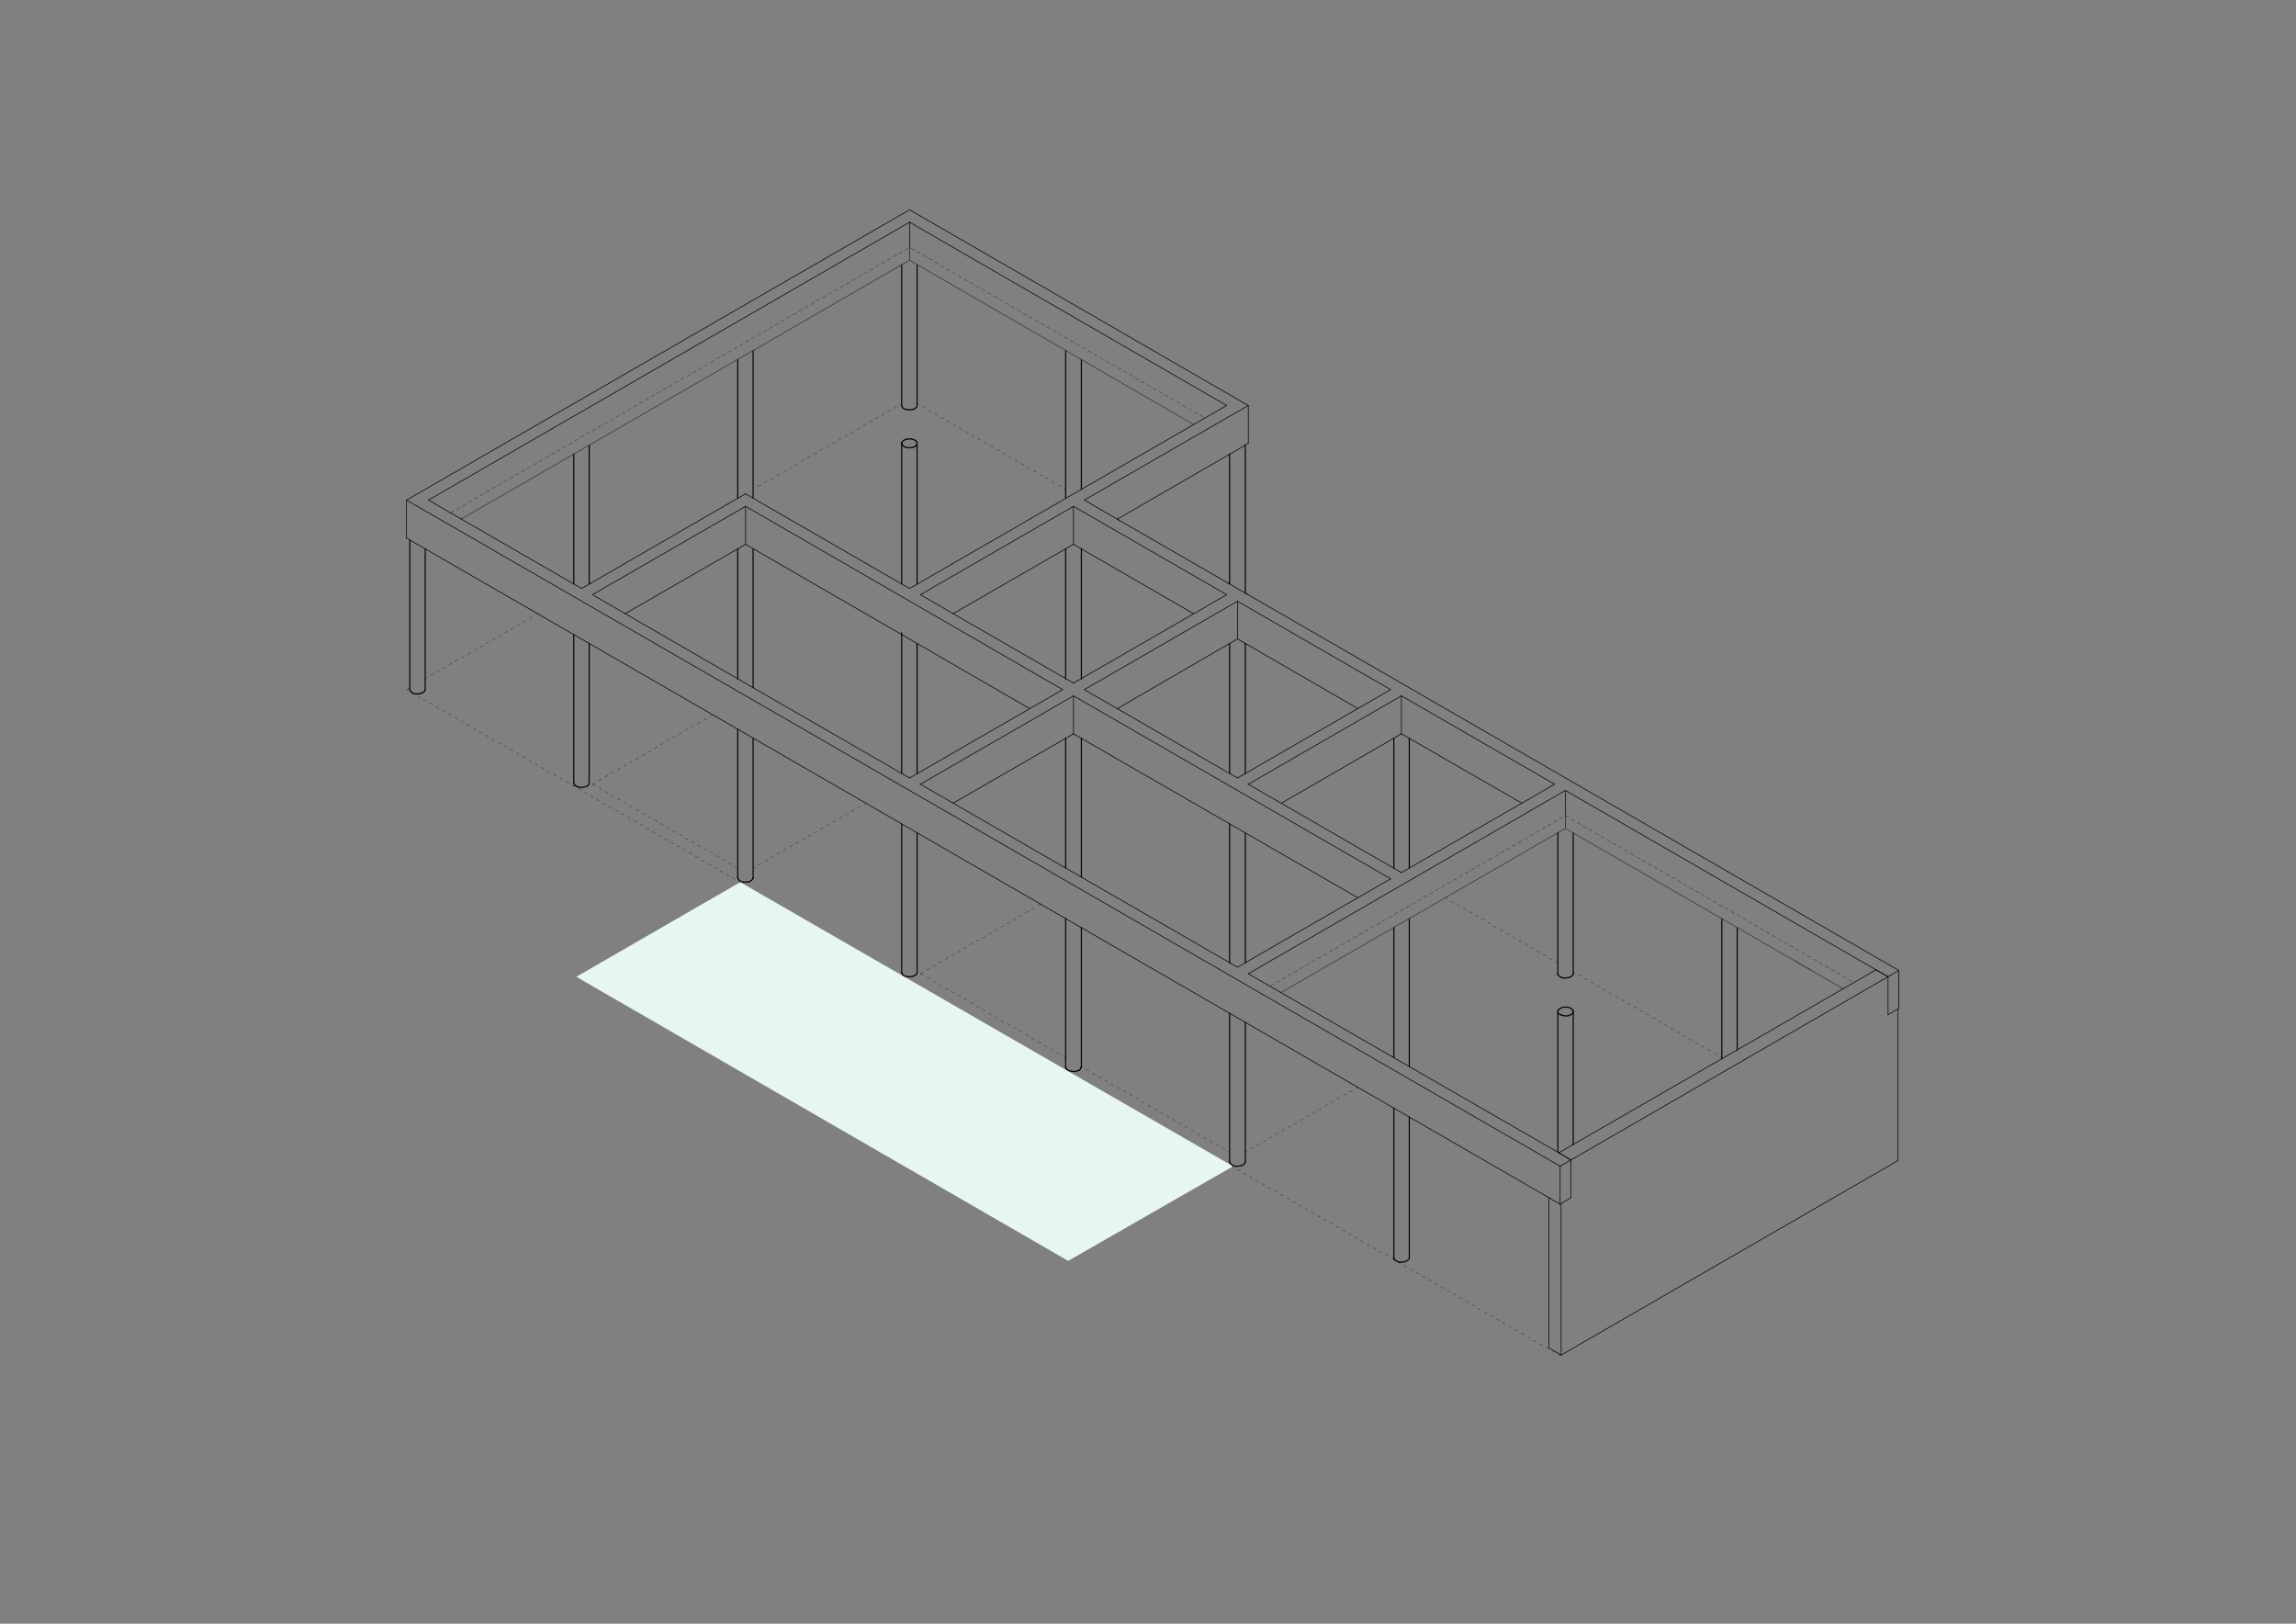 <?xml version="1.0" encoding="UTF-8"?>
<svg xmlns="http://www.w3.org/2000/svg" viewBox="0 0 841.89 595.28">
  <rect x="0" y="0" width="841.89" height="595.28" fill="#808080" stroke="none"/>
  <defs>
    <style>.cls-1{fill:#e7f5f3;}.cls-2,.cls-3,.cls-4,.cls-5,.cls-6{fill:none;stroke-linecap:round;stroke-linejoin:round;}.cls-2,.cls-3,.cls-5,.cls-6{stroke:#000;}.cls-2,.cls-5{stroke-width:0.1px;}.cls-2{stroke-dasharray:1.5 1;}.cls-3{stroke-width:0.4px;}.cls-4{stroke:#333;}.cls-4,.cls-6{stroke-width:0.24px;}</style>
  </defs>
  <title>172_G_05</title>
  <g id="Calque_2" data-name="Calque 2">
    <polygon class="cls-1" points="211.31 358.1 271.43 323.42 452.15 427.58 391.67 462.26 211.31 358.1"></polygon>
    <polyline class="cls-2" points="165.16 188.03 333.51 90.71 441.75 153.23"></polyline>
    <polyline class="cls-2" points="465.75 361.55 574 299.03 679.84 360.23"></polyline>
  </g>
  <g id="Calque_1" data-name="Calque 1">
    <line class="cls-3" x1="516.75" y1="390.95" x2="516.75" y2="336.75"></line>
    <line class="cls-3" x1="511.11" y1="340.07" x2="511.11" y2="387.71"></line>
    <line class="cls-3" x1="576.87" y1="419.63" x2="576.87" y2="370.79"></line>
    <line class="cls-3" x1="571.23" y1="370.79" x2="571.23" y2="422.39"></line>
    <line class="cls-3" x1="576.03" y1="371.99" x2="575.19" y2="372.35"></line>
    <line class="cls-3" x1="575.19" y1="372.35" x2="574.23" y2="372.47"></line>
    <line class="cls-3" x1="574.23" y1="372.47" x2="573.27" y2="372.35"></line>
    <line class="cls-3" x1="573.27" y1="372.35" x2="572.43" y2="372.11"></line>
    <line class="cls-3" x1="572.43" y1="372.11" x2="571.71" y2="371.75"></line>
    <line class="cls-3" x1="571.71" y1="371.75" x2="571.23" y2="371.27"></line>
    <line class="cls-3" x1="571.23" y1="371.27" x2="571.23" y2="370.79"></line>
    <line class="cls-3" x1="571.23" y1="370.79" x2="571.23" y2="370.67"></line>
    <line class="cls-3" x1="571.23" y1="370.67" x2="571.47" y2="370.19"></line>
    <line class="cls-3" x1="571.47" y1="370.19" x2="572.07" y2="369.71"></line>
    <line class="cls-3" x1="572.07" y1="369.71" x2="572.79" y2="369.35"></line>
    <line class="cls-3" x1="572.79" y1="369.35" x2="573.75" y2="369.23"></line>
    <line class="cls-3" x1="573.75" y1="369.23" x2="574.71" y2="369.23"></line>
    <line class="cls-3" x1="574.71" y1="369.23" x2="575.67" y2="369.47"></line>
    <line class="cls-3" x1="575.67" y1="369.47" x2="576.39" y2="369.95"></line>
    <line class="cls-3" x1="576.39" y1="369.95" x2="576.75" y2="370.43"></line>
    <line class="cls-3" x1="576.75" y1="370.43" x2="576.87" y2="370.79"></line>
    <line class="cls-3" x1="576.87" y1="370.79" x2="576.87" y2="371.03"></line>
    <line class="cls-3" x1="576.87" y1="371.03" x2="576.63" y2="371.51"></line>
    <line class="cls-3" x1="576.63" y1="371.51" x2="576.03" y2="371.99"></line>
    <line class="cls-3" x1="216.03" y1="214.07" x2="216.03" y2="163.22"></line>
    <line class="cls-3" x1="210.39" y1="166.43" x2="210.39" y2="214.07"></line>
    <line class="cls-3" x1="276.15" y1="182.63" x2="276.15" y2="128.51"></line>
    <line class="cls-3" x1="270.51" y1="131.75" x2="270.51" y2="182.63"></line>
    <line class="cls-3" x1="336.27" y1="214.07" x2="336.27" y2="162.47"></line>
    <line class="cls-3" x1="330.63" y1="162.47" x2="330.63" y2="214.07"></line>
    <line class="cls-3" x1="335.55" y1="163.67" x2="334.71" y2="164.03"></line>
    <line class="cls-3" x1="334.71" y1="164.03" x2="333.75" y2="164.15"></line>
    <line class="cls-3" x1="333.75" y1="164.15" x2="332.79" y2="164.15"></line>
    <line class="cls-3" x1="332.79" y1="164.15" x2="331.83" y2="163.91"></line>
    <line class="cls-3" x1="331.83" y1="163.91" x2="331.11" y2="163.43"></line>
    <line class="cls-3" x1="331.11" y1="163.43" x2="330.75" y2="162.95"></line>
    <line class="cls-3" x1="330.75" y1="162.95" x2="330.63" y2="162.47"></line>
    <line class="cls-3" x1="330.63" y1="162.47" x2="330.63" y2="162.35"></line>
    <line class="cls-3" x1="330.63" y1="162.35" x2="330.87" y2="161.87"></line>
    <line class="cls-3" x1="330.87" y1="161.87" x2="331.47" y2="161.39"></line>
    <line class="cls-3" x1="331.47" y1="161.39" x2="332.31" y2="161.03"></line>
    <line class="cls-3" x1="332.31" y1="161.03" x2="333.27" y2="160.91"></line>
    <line class="cls-3" x1="333.27" y1="160.91" x2="334.23" y2="160.91"></line>
    <line class="cls-3" x1="334.23" y1="160.91" x2="335.07" y2="161.15"></line>
    <line class="cls-3" x1="335.07" y1="161.15" x2="335.79" y2="161.63"></line>
    <line class="cls-3" x1="335.79" y1="161.63" x2="336.27" y2="162.11"></line>
    <line class="cls-3" x1="336.27" y1="162.11" x2="336.27" y2="162.47"></line>
    <line class="cls-3" x1="336.27" y1="162.47" x2="336.27" y2="162.71"></line>
    <line class="cls-3" x1="336.27" y1="162.71" x2="336.03" y2="163.19"></line>
    <line class="cls-3" x1="336.03" y1="163.19" x2="335.55" y2="163.67"></line>
    <line class="cls-3" x1="336.27" y1="148.67" x2="336.27" y2="97.07"></line>
    <line class="cls-3" x1="330.63" y1="97.07" x2="330.63" y2="148.67"></line>
    <line class="cls-4" x1="336.27" y1="148.67" x2="336.27" y2="148.79"></line>
    <line class="cls-3" x1="336.27" y1="148.79" x2="336.03" y2="149.27"></line>
    <line class="cls-3" x1="336.03" y1="149.27" x2="335.55" y2="149.75"></line>
    <line class="cls-3" x1="335.55" y1="149.75" x2="334.71" y2="150.11"></line>
    <line class="cls-3" x1="334.71" y1="150.11" x2="333.75" y2="150.23"></line>
    <line class="cls-3" x1="333.75" y1="150.23" x2="332.79" y2="150.23"></line>
    <line class="cls-3" x1="332.79" y1="150.23" x2="331.83" y2="149.99"></line>
    <line class="cls-3" x1="331.83" y1="149.99" x2="331.11" y2="149.63"></line>
    <line class="cls-3" x1="331.11" y1="149.63" x2="330.75" y2="149.03"></line>
    <line class="cls-3" x1="330.75" y1="149.03" x2="330.63" y2="148.67"></line>
    <line class="cls-4" x1="330.63" y1="148.67" x2="330.63" y2="148.43"></line>
    <line class="cls-3" x1="396.51" y1="179.39" x2="396.51" y2="131.75"></line>
    <line class="cls-3" x1="390.75" y1="128.49" x2="390.75" y2="182.63"></line>
    <line class="cls-4" x1="169.11" y1="190.31" x2="333.51" y2="95.39"></line>
    <line class="cls-4" x1="333.51" y1="95.39" x2="437.67" y2="155.63"></line>
    <line class="cls-4" x1="333.51" y1="90.71" x2="333.51" y2="95.39"></line>
    <line class="cls-4" x1="573.99" y1="303.71" x2="573.99" y2="299.03"></line>
    <line class="cls-4" x1="469.83" y1="363.83" x2="573.99" y2="303.71"></line>
    <line class="cls-3" x1="576.87" y1="356.99" x2="576.87" y2="305.39"></line>
    <line class="cls-3" x1="571.23" y1="305.39" x2="571.23" y2="356.99"></line>
    <line class="cls-3" x1="576.87" y1="356.99" x2="576.87" y2="357.11"></line>
    <line class="cls-3" x1="576.87" y1="357.11" x2="576.63" y2="357.59"></line>
    <line class="cls-3" x1="576.63" y1="357.59" x2="576.03" y2="358.07"></line>
    <line class="cls-3" x1="576.03" y1="358.07" x2="575.19" y2="358.43"></line>
    <line class="cls-3" x1="575.19" y1="358.43" x2="574.23" y2="358.55"></line>
    <line class="cls-3" x1="574.23" y1="358.55" x2="573.27" y2="358.55"></line>
    <line class="cls-3" x1="573.27" y1="358.55" x2="572.43" y2="358.31"></line>
    <line class="cls-3" x1="572.43" y1="358.31" x2="571.71" y2="357.83"></line>
    <line class="cls-3" x1="571.71" y1="357.83" x2="571.23" y2="357.35"></line>
    <line class="cls-3" x1="571.23" y1="357.35" x2="571.23" y2="356.99"></line>
    <line class="cls-3" x1="571.23" y1="356.99" x2="571.23" y2="356.75"></line>
    <line class="cls-3" x1="636.99" y1="384.95" x2="636.99" y2="340.07"></line>
    <line class="cls-3" x1="631.35" y1="336.81" x2="631.35" y2="388.19"></line>
    <line class="cls-4" x1="573.99" y1="303.71" x2="675.87" y2="362.51"></line>
    <line class="cls-5" x1="336.27" y1="147.95" x2="336.87" y2="148.31"></line>
    <line class="cls-5" x1="338.07" y1="149.03" x2="339.15" y2="149.63"></line>
    <line class="cls-5" x1="340.35" y1="150.35" x2="341.43" y2="150.95"></line>
    <line class="cls-5" x1="342.63" y1="151.55" x2="343.71" y2="152.27"></line>
    <line class="cls-5" x1="344.91" y1="152.87" x2="345.99" y2="153.47"></line>
    <line class="cls-5" x1="347.19" y1="154.19" x2="348.27" y2="154.79"></line>
    <line class="cls-5" x1="349.47" y1="155.51" x2="350.55" y2="156.11"></line>
    <line class="cls-5" x1="351.75" y1="156.83" x2="352.71" y2="157.43"></line>
    <line class="cls-5" x1="353.91" y1="158.15" x2="354.99" y2="158.75"></line>
    <line class="cls-5" x1="356.19" y1="159.47" x2="357.27" y2="160.07"></line>
    <line class="cls-5" x1="358.47" y1="160.79" x2="359.55" y2="161.39"></line>
    <line class="cls-5" x1="360.75" y1="162.11" x2="361.83" y2="162.71"></line>
    <line class="cls-5" x1="363.03" y1="163.31" x2="364.11" y2="164.03"></line>
    <line class="cls-5" x1="365.31" y1="164.63" x2="366.39" y2="165.23"></line>
    <line class="cls-5" x1="367.59" y1="165.95" x2="368.55" y2="166.55"></line>
    <line class="cls-5" x1="369.87" y1="167.27" x2="370.83" y2="167.87"></line>
    <line class="cls-5" x1="372.03" y1="168.59" x2="373.11" y2="169.19"></line>
    <line class="cls-5" x1="374.31" y1="169.91" x2="375.39" y2="170.51"></line>
    <line class="cls-5" x1="376.59" y1="171.23" x2="377.67" y2="171.83"></line>
    <line class="cls-5" x1="378.87" y1="172.55" x2="379.95" y2="173.15"></line>
    <line class="cls-5" x1="381.15" y1="173.87" x2="382.23" y2="174.47"></line>
    <line class="cls-5" x1="383.43" y1="175.07" x2="384.51" y2="175.79"></line>
    <line class="cls-5" x1="385.71" y1="176.39" x2="386.67" y2="176.99"></line>
    <line class="cls-5" x1="387.87" y1="177.71" x2="388.95" y2="178.31"></line>
    <line class="cls-5" x1="390.15" y1="179.03" x2="390.75" y2="179.39"></line>
    <line class="cls-5" x1="330.63" y1="147.95" x2="330.03" y2="148.31"></line>
    <line class="cls-5" x1="328.83" y1="149.03" x2="327.75" y2="149.63"></line>
    <line class="cls-5" x1="326.55" y1="150.35" x2="325.47" y2="150.95"></line>
    <line class="cls-5" x1="324.27" y1="151.55" x2="323.31" y2="152.27"></line>
    <line class="cls-5" x1="322.11" y1="152.87" x2="321.03" y2="153.47"></line>
    <line class="cls-5" x1="319.83" y1="154.19" x2="318.75" y2="154.79"></line>
    <line class="cls-5" x1="317.55" y1="155.51" x2="316.47" y2="156.11"></line>
    <line class="cls-5" x1="315.27" y1="156.83" x2="314.19" y2="157.43"></line>
    <line class="cls-5" x1="312.99" y1="158.15" x2="311.91" y2="158.75"></line>
    <line class="cls-5" x1="310.71" y1="159.47" x2="309.63" y2="160.07"></line>
    <line class="cls-5" x1="308.43" y1="160.79" x2="307.47" y2="161.39"></line>
    <line class="cls-5" x1="306.27" y1="162.11" x2="305.19" y2="162.71"></line>
    <line class="cls-5" x1="303.99" y1="163.31" x2="302.91" y2="164.03"></line>
    <line class="cls-5" x1="301.71" y1="164.63" x2="300.63" y2="165.23"></line>
    <line class="cls-5" x1="299.43" y1="165.95" x2="298.35" y2="166.55"></line>
    <line class="cls-5" x1="297.15" y1="167.27" x2="296.07" y2="167.87"></line>
    <line class="cls-5" x1="294.87" y1="168.59" x2="293.79" y2="169.19"></line>
    <line class="cls-5" x1="292.59" y1="169.91" x2="291.63" y2="170.51"></line>
    <line class="cls-5" x1="290.31" y1="171.23" x2="289.35" y2="171.83"></line>
    <line class="cls-5" x1="288.15" y1="172.55" x2="287.07" y2="173.15"></line>
    <line class="cls-5" x1="285.87" y1="173.87" x2="284.79" y2="174.47"></line>
    <line class="cls-5" x1="283.59" y1="175.19" x2="282.51" y2="175.79"></line>
    <line class="cls-5" x1="281.31" y1="176.39" x2="280.23" y2="176.99"></line>
    <line class="cls-5" x1="279.03" y1="177.71" x2="277.95" y2="178.31"></line>
    <line class="cls-5" x1="276.75" y1="179.03" x2="276.15" y2="179.39"></line>
    <line class="cls-4" x1="216.63" y1="213.71" x2="216.03" y2="214.07"></line>
    <line class="cls-5" x1="631.35" y1="387.71" x2="630.75" y2="387.35"></line>
    <line class="cls-5" x1="629.55" y1="386.63" x2="628.47" y2="386.03"></line>
    <line class="cls-5" x1="627.27" y1="385.31" x2="626.19" y2="384.71"></line>
    <line class="cls-5" x1="624.99" y1="384.11" x2="623.91" y2="383.39"></line>
    <line class="cls-5" x1="622.71" y1="382.79" x2="621.63" y2="382.19"></line>
    <line class="cls-5" x1="620.43" y1="381.47" x2="619.35" y2="380.87"></line>
    <line class="cls-5" x1="618.15" y1="380.15" x2="617.19" y2="379.55"></line>
    <line class="cls-5" x1="615.99" y1="378.83" x2="614.91" y2="378.23"></line>
    <line class="cls-5" x1="613.71" y1="377.51" x2="612.63" y2="376.91"></line>
    <line class="cls-5" x1="611.43" y1="376.19" x2="610.35" y2="375.59"></line>
    <line class="cls-5" x1="609.15" y1="374.87" x2="608.07" y2="374.27"></line>
    <line class="cls-5" x1="606.87" y1="373.55" x2="605.79" y2="372.95"></line>
    <line class="cls-5" x1="604.59" y1="372.35" x2="603.51" y2="371.63"></line>
    <line class="cls-5" x1="602.31" y1="371.03" x2="601.35" y2="370.43"></line>
    <line class="cls-5" x1="600.15" y1="369.71" x2="599.07" y2="369.11"></line>
    <line class="cls-5" x1="597.87" y1="368.39" x2="596.79" y2="367.79"></line>
    <line class="cls-5" x1="595.59" y1="367.07" x2="594.51" y2="366.47"></line>
    <line class="cls-5" x1="593.31" y1="365.75" x2="592.23" y2="365.15"></line>
    <line class="cls-5" x1="591.03" y1="364.43" x2="589.95" y2="363.83"></line>
    <line class="cls-5" x1="588.75" y1="363.11" x2="587.67" y2="362.51"></line>
    <line class="cls-5" x1="586.47" y1="361.79" x2="585.39" y2="361.19"></line>
    <line class="cls-5" x1="584.19" y1="360.59" x2="583.23" y2="359.87"></line>
    <line class="cls-5" x1="582.03" y1="359.27" x2="580.95" y2="358.67"></line>
    <line class="cls-5" x1="579.75" y1="357.95" x2="578.67" y2="357.35"></line>
    <line class="cls-5" x1="577.47" y1="356.63" x2="576.87" y2="356.27"></line>
    <line class="cls-5" x1="571.23" y1="353.03" x2="570.39" y2="352.55"></line>
    <line class="cls-5" x1="569.19" y1="351.83" x2="568.11" y2="351.23"></line>
    <line class="cls-5" x1="566.91" y1="350.51" x2="565.83" y2="349.91"></line>
    <line class="cls-5" x1="564.63" y1="349.19" x2="563.67" y2="348.59"></line>
    <line class="cls-5" x1="562.35" y1="347.87" x2="561.39" y2="347.27"></line>
    <line class="cls-5" x1="560.19" y1="346.67" x2="559.11" y2="345.95"></line>
    <line class="cls-5" x1="557.91" y1="345.35" x2="556.83" y2="344.75"></line>
    <line class="cls-5" x1="555.63" y1="344.03" x2="554.55" y2="343.43"></line>
    <line class="cls-5" x1="553.35" y1="342.71" x2="552.27" y2="342.11"></line>
    <line class="cls-5" x1="551.07" y1="341.39" x2="549.99" y2="340.79"></line>
    <line class="cls-5" x1="548.79" y1="340.07" x2="547.71" y2="339.47"></line>
    <line class="cls-5" x1="546.51" y1="338.75" x2="545.55" y2="338.15"></line>
    <line class="cls-5" x1="544.35" y1="337.43" x2="543.27" y2="336.83"></line>
    <line class="cls-5" x1="542.07" y1="336.11" x2="540.99" y2="335.51"></line>
    <line class="cls-5" x1="539.79" y1="334.91" x2="538.71" y2="334.19"></line>
    <line class="cls-5" x1="537.51" y1="333.59" x2="536.43" y2="332.99"></line>
    <line class="cls-5" x1="535.23" y1="332.27" x2="534.15" y2="331.67"></line>
    <line class="cls-5" x1="532.95" y1="330.95" x2="531.87" y2="330.35"></line>
    <line class="cls-5" x1="530.67" y1="329.63" x2="529.95" y2="329.15"></line>
    <line class="cls-4" x1="333.51" y1="95.39" x2="333.51" y2="90.71"></line>
    <line class="cls-4" x1="657.99" y1="352.19" x2="663.99" y2="355.67"></line>
    <line class="cls-4" x1="573.99" y1="303.71" x2="573.99" y2="299.03"></line>
    <line class="cls-6" x1="567.99" y1="494.15" x2="567.99" y2="439.07"></line>
    <line class="cls-6" x1="571.59" y1="422.63" x2="687.87" y2="355.55"></line>
    <line class="cls-6" x1="572.43" y1="496.79" x2="695.91" y2="425.51"></line>
    <line class="cls-6" x1="695.91" y1="425.51" x2="695.91" y2="369.95"></line>
    <line class="cls-6" x1="692.31" y1="371.99" x2="692.31" y2="358.07"></line>
    <line class="cls-6" x1="692.31" y1="358.07" x2="576.03" y2="425.27"></line>
    <line class="cls-6" x1="572.43" y1="441.23" x2="572.43" y2="496.79"></line>
    <line class="cls-6" x1="572.43" y1="496.79" x2="567.99" y2="494.15"></line>
    <line class="cls-6" x1="692.31" y1="358.07" x2="687.87" y2="355.55"></line>
    <line class="cls-6" x1="571.59" y1="422.63" x2="576.03" y2="425.27"></line>
    <line class="cls-3" x1="336.27" y1="356.51" x2="336.27" y2="305.39"></line>
    <line class="cls-3" x1="330.63" y1="302.06" x2="330.63" y2="356.51"></line>
    <line class="cls-6" x1="336.27" y1="356.51" x2="336.27" y2="356.63"></line>
    <line class="cls-3" x1="336.27" y1="356.63" x2="336.03" y2="357.23"></line>
    <line class="cls-3" x1="336.03" y1="357.23" x2="335.55" y2="357.59"></line>
    <line class="cls-3" x1="335.55" y1="357.59" x2="334.71" y2="357.95"></line>
    <line class="cls-3" x1="334.71" y1="357.95" x2="333.75" y2="358.07"></line>
    <line class="cls-3" x1="333.75" y1="358.07" x2="332.79" y2="358.07"></line>
    <line class="cls-3" x1="332.79" y1="358.07" x2="331.83" y2="357.83"></line>
    <line class="cls-3" x1="331.83" y1="357.83" x2="331.11" y2="357.47"></line>
    <line class="cls-3" x1="331.11" y1="357.47" x2="330.75" y2="356.87"></line>
    <line class="cls-3" x1="330.75" y1="356.87" x2="330.63" y2="356.51"></line>
    <line class="cls-6" x1="330.63" y1="356.51" x2="330.63" y2="356.39"></line>
    <line class="cls-3" x1="396.51" y1="391.19" x2="396.51" y2="340.07"></line>
    <line class="cls-3" x1="390.75" y1="336.71" x2="390.75" y2="391.19"></line>
    <line class="cls-3" x1="396.51" y1="391.19" x2="396.39" y2="391.31"></line>
    <line class="cls-3" x1="396.39" y1="391.31" x2="396.15" y2="391.91"></line>
    <line class="cls-3" x1="396.15" y1="391.91" x2="395.67" y2="392.39"></line>
    <line class="cls-3" x1="395.67" y1="392.39" x2="394.83" y2="392.63"></line>
    <line class="cls-3" x1="394.83" y1="392.63" x2="393.87" y2="392.87"></line>
    <line class="cls-3" x1="393.87" y1="392.87" x2="392.91" y2="392.75"></line>
    <line class="cls-3" x1="392.91" y1="392.75" x2="391.95" y2="392.51"></line>
    <line class="cls-3" x1="391.95" y1="392.51" x2="391.35" y2="392.15"></line>
    <line class="cls-3" x1="391.35" y1="392.15" x2="390.87" y2="391.67"></line>
    <line class="cls-3" x1="390.87" y1="391.67" x2="390.75" y2="391.19"></line>
    <line class="cls-3" x1="390.75" y1="391.19" x2="390.75" y2="391.07"></line>
    <line class="cls-3" x1="155.91" y1="252.83" x2="155.91" y2="201.23"></line>
    <line class="cls-3" x1="150.27" y1="197.96" x2="150.27" y2="252.83"></line>
    <line class="cls-6" x1="155.91" y1="252.83" x2="155.91" y2="252.95"></line>
    <line class="cls-3" x1="155.91" y1="252.95" x2="155.67" y2="253.43"></line>
    <line class="cls-3" x1="155.67" y1="253.43" x2="155.07" y2="253.91"></line>
    <line class="cls-3" x1="155.07" y1="253.91" x2="154.23" y2="254.27"></line>
    <line class="cls-3" x1="154.23" y1="254.27" x2="153.39" y2="254.39"></line>
    <line class="cls-3" x1="153.39" y1="254.39" x2="152.31" y2="254.39"></line>
    <line class="cls-3" x1="152.31" y1="254.39" x2="151.47" y2="254.15"></line>
    <line class="cls-3" x1="151.47" y1="254.15" x2="150.75" y2="253.67"></line>
    <line class="cls-3" x1="150.75" y1="253.67" x2="150.39" y2="253.19"></line>
    <line class="cls-3" x1="150.39" y1="253.19" x2="150.27" y2="252.83"></line>
    <line class="cls-6" x1="150.27" y1="252.83" x2="150.27" y2="252.59"></line>
    <line class="cls-3" x1="216.03" y1="287.03" x2="216.03" y2="235.91"></line>
    <line class="cls-3" x1="210.39" y1="232.65" x2="210.39" y2="287.03"></line>
    <line class="cls-6" x1="216.03" y1="287.03" x2="216.03" y2="287.15"></line>
    <line class="cls-3" x1="216.03" y1="287.15" x2="215.79" y2="287.75"></line>
    <line class="cls-3" x1="215.79" y1="287.75" x2="215.19" y2="288.23"></line>
    <line class="cls-3" x1="215.19" y1="288.23" x2="214.47" y2="288.47"></line>
    <line class="cls-3" x1="214.47" y1="288.47" x2="213.51" y2="288.71"></line>
    <line class="cls-3" x1="213.51" y1="288.71" x2="212.43" y2="288.59"></line>
    <line class="cls-3" x1="212.43" y1="288.59" x2="211.59" y2="288.35"></line>
    <line class="cls-3" x1="211.59" y1="288.35" x2="210.87" y2="287.99"></line>
    <line class="cls-3" x1="210.87" y1="287.99" x2="210.51" y2="287.51"></line>
    <line class="cls-3" x1="210.51" y1="287.51" x2="210.39" y2="287.03"></line>
    <line class="cls-6" x1="210.39" y1="287.03" x2="210.39" y2="286.91"></line>
    <line class="cls-3" x1="276.15" y1="321.71" x2="276.15" y2="270.59"></line>
    <line class="cls-3" x1="270.51" y1="267.34" x2="270.51" y2="321.71"></line>
    <line class="cls-3" x1="276.15" y1="321.71" x2="276.15" y2="321.95"></line>
    <line class="cls-3" x1="276.15" y1="321.95" x2="275.91" y2="322.43"></line>
    <line class="cls-3" x1="275.91" y1="322.43" x2="275.31" y2="322.91"></line>
    <line class="cls-3" x1="275.31" y1="322.91" x2="274.59" y2="323.27"></line>
    <line class="cls-3" x1="274.59" y1="323.27" x2="273.63" y2="323.39"></line>
    <line class="cls-3" x1="273.63" y1="323.39" x2="272.67" y2="323.39"></line>
    <line class="cls-3" x1="272.67" y1="323.39" x2="271.71" y2="323.15"></line>
    <line class="cls-3" x1="271.71" y1="323.15" x2="270.99" y2="322.67"></line>
    <line class="cls-3" x1="270.99" y1="322.67" x2="270.63" y2="322.19"></line>
    <line class="cls-3" x1="270.63" y1="322.19" x2="270.51" y2="321.71"></line>
    <line class="cls-3" x1="270.51" y1="321.71" x2="270.51" y2="321.59"></line>
    <line class="cls-3" x1="456.63" y1="425.87" x2="456.63" y2="374.75"></line>
    <line class="cls-3" x1="450.87" y1="371.49" x2="450.87" y2="425.87"></line>
    <line class="cls-3" x1="456.63" y1="425.87" x2="456.63" y2="426.11"></line>
    <line class="cls-3" x1="456.63" y1="426.11" x2="456.27" y2="426.59"></line>
    <line class="cls-3" x1="456.27" y1="426.59" x2="455.79" y2="427.07"></line>
    <line class="cls-3" x1="455.79" y1="427.07" x2="454.95" y2="427.43"></line>
    <line class="cls-3" x1="454.95" y1="427.43" x2="453.99" y2="427.55"></line>
    <line class="cls-3" x1="453.99" y1="427.55" x2="453.03" y2="427.55"></line>
    <line class="cls-3" x1="453.03" y1="427.55" x2="452.07" y2="427.31"></line>
    <line class="cls-3" x1="452.07" y1="427.31" x2="451.47" y2="426.83"></line>
    <line class="cls-3" x1="451.47" y1="426.83" x2="450.99" y2="426.35"></line>
    <line class="cls-3" x1="450.99" y1="426.35" x2="450.87" y2="425.87"></line>
    <line class="cls-6" x1="450.87" y1="425.87" x2="450.87" y2="425.75"></line>
    <line class="cls-3" x1="516.75" y1="461.15" x2="516.75" y2="409.55"></line>
    <line class="cls-3" x1="511.11" y1="406.27" x2="511.11" y2="461.15"></line>
    <line class="cls-6" x1="516.75" y1="461.15" x2="516.75" y2="461.27"></line>
    <line class="cls-3" x1="516.75" y1="461.27" x2="516.51" y2="461.75"></line>
    <line class="cls-3" x1="516.51" y1="461.75" x2="515.91" y2="462.23"></line>
    <line class="cls-3" x1="515.91" y1="462.23" x2="515.07" y2="462.59"></line>
    <line class="cls-3" x1="515.07" y1="462.59" x2="514.11" y2="462.71"></line>
    <line class="cls-3" x1="514.11" y1="462.71" x2="513.15" y2="462.71"></line>
    <line class="cls-3" x1="513.15" y1="462.71" x2="512.31" y2="462.47"></line>
    <line class="cls-3" x1="512.31" y1="462.47" x2="511.59" y2="461.99"></line>
    <line class="cls-3" x1="511.59" y1="461.99" x2="511.11" y2="461.51"></line>
    <line class="cls-3" x1="511.11" y1="461.51" x2="511.11" y2="461.15"></line>
    <line class="cls-6" x1="511.11" y1="461.15" x2="511.11" y2="460.91"></line>
    <line class="cls-3" x1="396.51" y1="321.59" x2="396.51" y2="270.59"></line>
    <line class="cls-3" x1="390.75" y1="270.59" x2="390.75" y2="318.23"></line>
    <line class="cls-3" x1="456.63" y1="353.03" x2="456.63" y2="305.39"></line>
    <line class="cls-3" x1="450.87" y1="302.03" x2="450.87" y2="353.03"></line>
    <line class="cls-3" x1="396.51" y1="248.87" x2="396.51" y2="201.23"></line>
    <line class="cls-3" x1="390.75" y1="201.23" x2="390.75" y2="248.87"></line>
    <line class="cls-3" x1="336.27" y1="283.55" x2="336.27" y2="235.91"></line>
    <line class="cls-3" x1="330.63" y1="231.95" x2="330.63" y2="283.55"></line>
    <line class="cls-3" x1="276.15" y1="252.11" x2="276.15" y2="201.23"></line>
    <line class="cls-3" x1="270.51" y1="201.23" x2="270.51" y2="248.87"></line>
    <line class="cls-3" x1="456.63" y1="217.43" x2="456.63" y2="163.12"></line>
    <line class="cls-3" x1="450.87" y1="166.43" x2="450.87" y2="214.07"></line>
    <line class="cls-6" x1="149.07" y1="197.27" x2="149.07" y2="183.35"></line>
    <line class="cls-6" x1="149.07" y1="183.35" x2="333.51" y2="76.91"></line>
    <line class="cls-6" x1="333.51" y1="81.47" x2="157.11" y2="183.35"></line>
    <line class="cls-6" x1="153.03" y1="199.55" x2="149.07" y2="197.27"></line>
    <line class="cls-6" x1="149.07" y1="183.35" x2="153.03" y2="185.63"></line>
    <line class="cls-6" x1="337.47" y1="79.19" x2="333.51" y2="76.91"></line>
    <line class="cls-6" x1="449.79" y1="148.67" x2="333.51" y2="81.47"></line>
    <line class="cls-6" x1="333.51" y1="81.47" x2="333.51" y2="90.71"></line>
    <line class="cls-6" x1="337.47" y1="79.19" x2="457.71" y2="148.67"></line>
    <line class="cls-6" x1="457.71" y1="148.67" x2="457.71" y2="162.47"></line>
    <line class="cls-6" x1="457.71" y1="162.47" x2="453.75" y2="164.87"></line>
    <line class="cls-6" x1="453.75" y1="150.95" x2="457.71" y2="148.67"></line>
    <line class="cls-6" x1="333.51" y1="215.75" x2="449.79" y2="148.67"></line>
    <line class="cls-6" x1="453.75" y1="150.95" x2="397.59" y2="183.35"></line>
    <line class="cls-6" x1="393.63" y1="185.63" x2="337.47" y2="218.03"></line>
    <line class="cls-6" x1="349.47" y1="224.99" x2="393.63" y2="199.55"></line>
    <line class="cls-6" x1="409.71" y1="190.31" x2="453.75" y2="164.87"></line>
    <line class="cls-6" x1="273.39" y1="199.55" x2="377.55" y2="259.79"></line>
    <line class="cls-6" x1="393.63" y1="269.03" x2="497.91" y2="329.15"></line>
    <line class="cls-6" x1="509.91" y1="322.19" x2="393.63" y2="255.11"></line>
    <line class="cls-6" x1="389.67" y1="252.83" x2="273.39" y2="185.63"></line>
    <line class="cls-6" x1="273.39" y1="181.07" x2="333.51" y2="215.75"></line>
    <line class="cls-6" x1="337.47" y1="218.03" x2="393.63" y2="250.43"></line>
    <line class="cls-6" x1="397.59" y1="252.83" x2="453.75" y2="285.23"></line>
    <line class="cls-6" x1="457.71" y1="287.51" x2="513.87" y2="319.91"></line>
    <line class="cls-6" x1="273.39" y1="181.07" x2="269.31" y2="183.35"></line>
    <line class="cls-6" x1="213.27" y1="215.75" x2="269.31" y2="183.35"></line>
    <line class="cls-6" x1="273.39" y1="199.55" x2="273.39" y2="185.63"></line>
    <line class="cls-6" x1="273.39" y1="185.63" x2="217.23" y2="218.03"></line>
    <line class="cls-6" x1="229.23" y1="224.99" x2="273.39" y2="199.55"></line>
    <line class="cls-6" x1="153.03" y1="199.55" x2="271.35" y2="267.83"></line>
    <line class="cls-6" x1="271.35" y1="253.91" x2="153.03" y2="185.63"></line>
    <line class="cls-6" x1="157.11" y1="183.35" x2="213.27" y2="215.75"></line>
    <line class="cls-6" x1="217.23" y1="218.03" x2="275.31" y2="251.63"></line>
    <line class="cls-6" x1="333.51" y1="285.23" x2="389.67" y2="252.83"></line>
    <line class="cls-6" x1="393.63" y1="250.43" x2="449.79" y2="218.03"></line>
    <line class="cls-6" x1="349.47" y1="294.47" x2="393.63" y2="269.03"></line>
    <line class="cls-6" x1="393.63" y1="269.03" x2="393.63" y2="255.11"></line>
    <line class="cls-6" x1="393.63" y1="255.11" x2="337.47" y2="287.51"></line>
    <line class="cls-6" x1="453.75" y1="234.23" x2="453.75" y2="220.43"></line>
    <line class="cls-6" x1="453.75" y1="220.43" x2="397.59" y2="252.83"></line>
    <line class="cls-6" x1="409.71" y1="259.79" x2="453.75" y2="234.23"></line>
    <line class="cls-6" x1="453.75" y1="354.59" x2="509.91" y2="322.19"></line>
    <line class="cls-6" x1="513.87" y1="319.91" x2="570.03" y2="287.51"></line>
    <line class="cls-6" x1="573.99" y1="299.03" x2="573.99" y2="289.79"></line>
    <line class="cls-6" x1="573.99" y1="289.79" x2="457.71" y2="356.99"></line>
    <line class="cls-6" x1="271.35" y1="267.83" x2="572.07" y2="441.47"></line>
    <line class="cls-6" x1="572.07" y1="441.47" x2="572.07" y2="427.55"></line>
    <line class="cls-6" x1="572.07" y1="427.55" x2="271.35" y2="253.91"></line>
    <line class="cls-6" x1="275.31" y1="251.63" x2="333.51" y2="285.23"></line>
    <line class="cls-6" x1="337.47" y1="287.51" x2="453.75" y2="354.59"></line>
    <line class="cls-6" x1="457.71" y1="356.99" x2="571.59" y2="422.63"></line>
    <line class="cls-6" x1="571.59" y1="422.63" x2="576.03" y2="425.27"></line>
    <line class="cls-6" x1="576.03" y1="425.27" x2="576.03" y2="425.27"></line>
    <line class="cls-6" x1="576.03" y1="425.27" x2="576.03" y2="439.07"></line>
    <line class="cls-6" x1="576.03" y1="439.07" x2="572.07" y2="441.47"></line>
    <line class="cls-6" x1="576.03" y1="425.27" x2="572.07" y2="427.55"></line>
    <line class="cls-3" x1="456.63" y1="283.55" x2="456.63" y2="235.91"></line>
    <line class="cls-3" x1="450.87" y1="235.91" x2="450.87" y2="283.55"></line>
    <line class="cls-3" x1="516.75" y1="318.23" x2="516.75" y2="270.59"></line>
    <line class="cls-3" x1="511.11" y1="270.59" x2="511.11" y2="318.23"></line>
    <line class="cls-6" x1="393.63" y1="199.55" x2="437.67" y2="224.99"></line>
    <line class="cls-6" x1="453.75" y1="234.23" x2="497.91" y2="259.79"></line>
    <line class="cls-6" x1="513.87" y1="269.03" x2="558.03" y2="294.47"></line>
    <line class="cls-6" x1="692.31" y1="371.99" x2="692.31" y2="371.99"></line>
    <line class="cls-6" x1="692.31" y1="358.07" x2="692.31" y2="358.07"></line>
    <line class="cls-6" x1="692.31" y1="358.07" x2="687.87" y2="355.55"></line>
    <line class="cls-6" x1="687.87" y1="355.55" x2="573.99" y2="289.79"></line>
    <line class="cls-6" x1="570.03" y1="287.51" x2="513.87" y2="255.11"></line>
    <line class="cls-6" x1="509.91" y1="252.83" x2="453.75" y2="220.43"></line>
    <line class="cls-6" x1="449.79" y1="218.03" x2="393.63" y2="185.63"></line>
    <line class="cls-6" x1="393.63" y1="185.63" x2="393.63" y2="199.55"></line>
    <line class="cls-6" x1="397.59" y1="183.35" x2="696.27" y2="355.79"></line>
    <line class="cls-6" x1="696.27" y1="355.79" x2="696.27" y2="369.71"></line>
    <line class="cls-6" x1="696.27" y1="369.71" x2="692.31" y2="371.99"></line>
    <line class="cls-6" x1="696.27" y1="355.79" x2="692.31" y2="358.07"></line>
    <line class="cls-6" x1="453.75" y1="285.23" x2="509.91" y2="252.83"></line>
    <line class="cls-6" x1="513.87" y1="269.03" x2="513.87" y2="255.11"></line>
    <line class="cls-6" x1="513.87" y1="255.11" x2="457.71" y2="287.51"></line>
    <line class="cls-6" x1="469.83" y1="294.47" x2="513.87" y2="269.03"></line>
    <line class="cls-6" x1="409.71" y1="190.31" x2="410.43" y2="190.79"></line>
    <line class="cls-6" x1="450.15" y1="213.71" x2="450.99" y2="214.07"></line>
    <line class="cls-6" x1="456.63" y1="217.43" x2="457.71" y2="218.03"></line>
    <line class="cls-5" x1="197.19" y1="224.99" x2="196.35" y2="225.47"></line>
    <line class="cls-5" x1="195.15" y1="226.19" x2="194.07" y2="226.79"></line>
    <line class="cls-5" x1="192.87" y1="227.51" x2="191.91" y2="228.11"></line>
    <line class="cls-5" x1="190.71" y1="228.83" x2="189.63" y2="229.43"></line>
    <line class="cls-5" x1="188.43" y1="230.03" x2="187.35" y2="230.75"></line>
    <line class="cls-5" x1="186.15" y1="231.35" x2="185.07" y2="231.95"></line>
    <line class="cls-5" x1="183.87" y1="232.67" x2="182.79" y2="233.27"></line>
    <line class="cls-5" x1="181.59" y1="233.99" x2="180.51" y2="234.59"></line>
    <line class="cls-5" x1="179.31" y1="235.31" x2="178.23" y2="235.91"></line>
    <line class="cls-5" x1="177.03" y1="236.63" x2="176.07" y2="237.23"></line>
    <line class="cls-5" x1="174.87" y1="237.95" x2="173.79" y2="238.55"></line>
    <line class="cls-5" x1="172.59" y1="239.27" x2="171.51" y2="239.87"></line>
    <line class="cls-5" x1="170.31" y1="240.59" x2="169.23" y2="241.19"></line>
    <line class="cls-5" x1="168.03" y1="241.79" x2="166.95" y2="242.51"></line>
    <line class="cls-5" x1="165.75" y1="243.11" x2="164.67" y2="243.71"></line>
    <line class="cls-5" x1="163.47" y1="244.43" x2="162.39" y2="245.03"></line>
    <line class="cls-5" x1="161.19" y1="245.75" x2="160.23" y2="246.35"></line>
    <line class="cls-5" x1="158.91" y1="247.07" x2="157.95" y2="247.67"></line>
    <line class="cls-5" x1="156.75" y1="248.39" x2="155.91" y2="248.87"></line>
    <line class="cls-5" x1="150.27" y1="252.11" x2="149.07" y2="252.83"></line>
    <line class="cls-5" x1="572.07" y1="497.03" x2="571.35" y2="496.55"></line>
    <line class="cls-5" x1="570.15" y1="495.83" x2="569.07" y2="495.23"></line>
    <line class="cls-5" x1="567.87" y1="494.63" x2="566.79" y2="493.91"></line>
    <line class="cls-5" x1="565.59" y1="493.31" x2="564.51" y2="492.71"></line>
    <line class="cls-5" x1="563.31" y1="491.99" x2="562.23" y2="491.39"></line>
    <line class="cls-5" x1="561.03" y1="490.67" x2="560.07" y2="490.07"></line>
    <line class="cls-5" x1="558.87" y1="489.35" x2="557.79" y2="488.75"></line>
    <line class="cls-5" x1="556.59" y1="488.03" x2="555.51" y2="487.43"></line>
    <line class="cls-5" x1="554.31" y1="486.71" x2="553.23" y2="486.11"></line>
    <line class="cls-5" x1="552.03" y1="485.39" x2="550.95" y2="484.79"></line>
    <line class="cls-5" x1="549.75" y1="484.07" x2="548.67" y2="483.47"></line>
    <line class="cls-5" x1="547.47" y1="482.87" x2="546.39" y2="482.15"></line>
    <line class="cls-5" x1="545.19" y1="481.55" x2="544.23" y2="480.95"></line>
    <line class="cls-5" x1="542.91" y1="480.23" x2="541.95" y2="479.63"></line>
    <line class="cls-5" x1="540.75" y1="478.91" x2="539.67" y2="478.31"></line>
    <line class="cls-5" x1="538.47" y1="477.59" x2="537.39" y2="476.99"></line>
    <line class="cls-5" x1="536.19" y1="476.27" x2="535.11" y2="475.67"></line>
    <line class="cls-5" x1="533.91" y1="474.95" x2="532.83" y2="474.35"></line>
    <line class="cls-5" x1="531.63" y1="473.63" x2="530.55" y2="473.03"></line>
    <line class="cls-5" x1="529.35" y1="472.31" x2="528.27" y2="471.71"></line>
    <line class="cls-5" x1="527.07" y1="471.11" x2="526.11" y2="470.39"></line>
    <line class="cls-5" x1="524.91" y1="469.79" x2="523.83" y2="469.19"></line>
    <line class="cls-5" x1="522.63" y1="468.47" x2="521.55" y2="467.87"></line>
    <line class="cls-5" x1="520.35" y1="467.15" x2="519.27" y2="466.55"></line>
    <line class="cls-5" x1="518.07" y1="465.83" x2="516.99" y2="465.23"></line>
    <line class="cls-5" x1="515.79" y1="464.51" x2="514.71" y2="463.91"></line>
    <line class="cls-5" x1="513.51" y1="463.19" x2="512.43" y2="462.59"></line>
    <line class="cls-5" x1="511.23" y1="461.87" x2="510.27" y2="461.27"></line>
    <line class="cls-5" x1="509.07" y1="460.55" x2="507.99" y2="459.95"></line>
    <line class="cls-5" x1="506.79" y1="459.35" x2="505.71" y2="458.63"></line>
    <line class="cls-5" x1="504.51" y1="458.03" x2="503.43" y2="457.43"></line>
    <line class="cls-5" x1="502.23" y1="456.71" x2="501.15" y2="456.11"></line>
    <line class="cls-5" x1="499.95" y1="455.39" x2="498.87" y2="454.79"></line>
    <line class="cls-5" x1="497.67" y1="454.07" x2="496.59" y2="453.47"></line>
    <line class="cls-5" x1="495.39" y1="452.75" x2="494.43" y2="452.15"></line>
    <line class="cls-5" x1="493.23" y1="451.43" x2="492.15" y2="450.83"></line>
    <line class="cls-5" x1="490.95" y1="450.11" x2="489.87" y2="449.51"></line>
    <line class="cls-5" x1="488.67" y1="448.79" x2="487.59" y2="448.19"></line>
    <line class="cls-5" x1="486.39" y1="447.59" x2="485.31" y2="446.87"></line>
    <line class="cls-5" x1="484.11" y1="446.27" x2="483.03" y2="445.67"></line>
    <line class="cls-5" x1="481.83" y1="444.95" x2="480.75" y2="444.35"></line>
    <line class="cls-5" x1="479.55" y1="443.63" x2="478.59" y2="443.03"></line>
    <line class="cls-5" x1="477.39" y1="442.31" x2="476.31" y2="441.71"></line>
    <line class="cls-5" x1="475.11" y1="440.99" x2="474.03" y2="440.39"></line>
    <line class="cls-5" x1="472.83" y1="439.67" x2="471.75" y2="439.07"></line>
    <line class="cls-5" x1="470.55" y1="438.35" x2="469.47" y2="437.75"></line>
    <line class="cls-5" x1="468.27" y1="437.03" x2="467.19" y2="436.43"></line>
    <line class="cls-5" x1="465.99" y1="435.83" x2="464.91" y2="435.11"></line>
    <line class="cls-5" x1="463.71" y1="434.51" x2="462.75" y2="433.91"></line>
    <line class="cls-5" x1="461.43" y1="433.19" x2="460.47" y2="432.59"></line>
    <line class="cls-5" x1="459.27" y1="431.87" x2="458.19" y2="431.27"></line>
    <line class="cls-5" x1="456.99" y1="430.55" x2="455.91" y2="429.95"></line>
    <line class="cls-5" x1="454.71" y1="429.23" x2="453.63" y2="428.63"></line>
    <line class="cls-5" x1="452.43" y1="427.91" x2="451.71" y2="427.55"></line>
    <line class="cls-6" x1="410.19" y1="260.03" x2="409.71" y2="259.79"></line>
    <line class="cls-5" x1="217.23" y1="287.51" x2="218.43" y2="288.11"></line>
    <line class="cls-5" x1="219.63" y1="288.83" x2="220.59" y2="289.43"></line>
    <line class="cls-5" x1="221.79" y1="290.15" x2="222.87" y2="290.75"></line>
    <line class="cls-5" x1="224.07" y1="291.47" x2="225.15" y2="292.07"></line>
    <line class="cls-5" x1="226.35" y1="292.79" x2="227.43" y2="293.39"></line>
    <line class="cls-5" x1="228.63" y1="294.11" x2="229.71" y2="294.71"></line>
    <line class="cls-5" x1="230.91" y1="295.43" x2="231.99" y2="296.03"></line>
    <line class="cls-5" x1="233.19" y1="296.75" x2="234.27" y2="297.35"></line>
    <line class="cls-5" x1="235.47" y1="298.07" x2="236.43" y2="298.67"></line>
    <line class="cls-5" x1="237.63" y1="299.27" x2="238.71" y2="299.99"></line>
    <line class="cls-5" x1="239.91" y1="300.59" x2="240.99" y2="301.19"></line>
    <line class="cls-5" x1="242.19" y1="301.91" x2="243.27" y2="302.51"></line>
    <line class="cls-5" x1="244.47" y1="303.23" x2="245.55" y2="303.83"></line>
    <line class="cls-5" x1="246.75" y1="304.55" x2="247.83" y2="305.15"></line>
    <line class="cls-5" x1="249.03" y1="305.87" x2="250.11" y2="306.47"></line>
    <line class="cls-5" x1="251.31" y1="307.19" x2="252.27" y2="307.79"></line>
    <line class="cls-5" x1="253.59" y1="308.51" x2="254.55" y2="309.11"></line>
    <line class="cls-5" x1="255.75" y1="309.83" x2="256.83" y2="310.43"></line>
    <line class="cls-5" x1="258.03" y1="311.03" x2="259.11" y2="311.75"></line>
    <line class="cls-5" x1="260.31" y1="312.35" x2="261.39" y2="312.95"></line>
    <line class="cls-5" x1="262.59" y1="313.67" x2="263.67" y2="314.27"></line>
    <line class="cls-5" x1="264.87" y1="314.99" x2="265.95" y2="315.59"></line>
    <line class="cls-5" x1="267.15" y1="316.31" x2="268.23" y2="316.91"></line>
    <line class="cls-5" x1="269.43" y1="317.63" x2="270.51" y2="318.23"></line>
    <line class="cls-5" x1="276.15" y1="318.23" x2="276.99" y2="317.87"></line>
    <line class="cls-5" x1="278.19" y1="317.15" x2="279.27" y2="316.55"></line>
    <line class="cls-5" x1="280.47" y1="315.83" x2="281.55" y2="315.23"></line>
    <line class="cls-5" x1="282.75" y1="314.51" x2="283.71" y2="313.91"></line>
    <line class="cls-5" x1="284.91" y1="313.19" x2="285.99" y2="312.59"></line>
    <line class="cls-5" x1="287.19" y1="311.87" x2="288.27" y2="311.27"></line>
    <line class="cls-5" x1="289.47" y1="310.55" x2="290.55" y2="309.95"></line>
    <line class="cls-5" x1="291.75" y1="309.23" x2="292.83" y2="308.63"></line>
    <line class="cls-5" x1="294.03" y1="308.03" x2="295.11" y2="307.31"></line>
    <line class="cls-5" x1="296.31" y1="306.71" x2="297.39" y2="306.11"></line>
    <line class="cls-5" x1="298.59" y1="305.39" x2="299.55" y2="304.79"></line>
    <line class="cls-5" x1="300.75" y1="304.07" x2="301.83" y2="303.47"></line>
    <line class="cls-5" x1="303.03" y1="302.75" x2="304.11" y2="302.15"></line>
    <line class="cls-5" x1="305.31" y1="301.43" x2="306.39" y2="300.83"></line>
    <line class="cls-5" x1="307.59" y1="300.11" x2="308.67" y2="299.51"></line>
    <line class="cls-5" x1="309.87" y1="298.79" x2="310.95" y2="298.19"></line>
    <line class="cls-5" x1="312.15" y1="297.47" x2="313.23" y2="296.87"></line>
    <line class="cls-5" x1="314.43" y1="296.27" x2="315.51" y2="295.55"></line>
    <line class="cls-5" x1="316.71" y1="294.95" x2="317.43" y2="294.47"></line>
    <line class="cls-5" x1="261.27" y1="262.07" x2="260.19" y2="262.67"></line>
    <line class="cls-5" x1="258.99" y1="263.39" x2="258.03" y2="263.99"></line>
    <line class="cls-5" x1="256.83" y1="264.71" x2="255.75" y2="265.31"></line>
    <line class="cls-5" x1="254.55" y1="266.03" x2="253.47" y2="266.63"></line>
    <line class="cls-5" x1="252.27" y1="267.23" x2="251.19" y2="267.95"></line>
    <line class="cls-5" x1="249.99" y1="268.55" x2="248.91" y2="269.15"></line>
    <line class="cls-5" x1="247.71" y1="269.87" x2="246.63" y2="270.47"></line>
    <line class="cls-5" x1="245.43" y1="271.19" x2="244.35" y2="271.79"></line>
    <line class="cls-5" x1="243.15" y1="272.51" x2="242.19" y2="273.11"></line>
    <line class="cls-5" x1="240.99" y1="273.83" x2="239.91" y2="274.43"></line>
    <line class="cls-5" x1="238.71" y1="275.15" x2="237.63" y2="275.75"></line>
    <line class="cls-5" x1="236.43" y1="276.47" x2="235.35" y2="277.07"></line>
    <line class="cls-5" x1="234.15" y1="277.79" x2="233.07" y2="278.39"></line>
    <line class="cls-5" x1="231.87" y1="278.99" x2="230.79" y2="279.71"></line>
    <line class="cls-5" x1="229.59" y1="280.31" x2="228.51" y2="280.91"></line>
    <line class="cls-5" x1="227.31" y1="281.63" x2="226.35" y2="282.23"></line>
    <line class="cls-5" x1="225.15" y1="282.95" x2="224.07" y2="283.55"></line>
    <line class="cls-5" x1="222.87" y1="284.27" x2="221.79" y2="284.87"></line>
    <line class="cls-5" x1="220.59" y1="285.59" x2="219.51" y2="286.19"></line>
    <line class="cls-5" x1="218.31" y1="286.91" x2="217.23" y2="287.51"></line>
    <line class="cls-5" x1="337.47" y1="356.99" x2="338.55" y2="356.27"></line>
    <line class="cls-5" x1="339.75" y1="355.67" x2="340.83" y2="355.07"></line>
    <line class="cls-5" x1="342.03" y1="354.35" x2="343.11" y2="353.75"></line>
    <line class="cls-5" x1="344.31" y1="353.03" x2="345.39" y2="352.43"></line>
    <line class="cls-5" x1="346.59" y1="351.71" x2="347.67" y2="351.11"></line>
    <line class="cls-5" x1="348.87" y1="350.39" x2="349.83" y2="349.79"></line>
    <line class="cls-5" x1="351.15" y1="349.07" x2="352.11" y2="348.47"></line>
    <line class="cls-5" x1="353.31" y1="347.75" x2="354.39" y2="347.15"></line>
    <line class="cls-5" x1="355.59" y1="346.43" x2="356.67" y2="345.83"></line>
    <line class="cls-5" x1="357.87" y1="345.23" x2="358.95" y2="344.51"></line>
    <line class="cls-5" x1="360.15" y1="343.91" x2="361.23" y2="343.31"></line>
    <line class="cls-5" x1="362.43" y1="342.59" x2="363.51" y2="341.99"></line>
    <line class="cls-5" x1="364.71" y1="341.27" x2="365.79" y2="340.67"></line>
    <line class="cls-5" x1="366.99" y1="339.95" x2="367.95" y2="339.35"></line>
    <line class="cls-5" x1="369.15" y1="338.63" x2="370.23" y2="338.03"></line>
    <line class="cls-5" x1="371.43" y1="337.31" x2="372.51" y2="336.71"></line>
    <line class="cls-5" x1="373.71" y1="335.99" x2="374.79" y2="335.39"></line>
    <line class="cls-5" x1="375.99" y1="334.67" x2="377.07" y2="334.07"></line>
    <line class="cls-5" x1="378.27" y1="333.47" x2="379.35" y2="332.75"></line>
    <line class="cls-5" x1="380.55" y1="332.15" x2="381.63" y2="331.43"></line>
    <line class="cls-5" x1="450.87" y1="422.39" x2="450.27" y2="422.03"></line>
    <line class="cls-5" x1="449.07" y1="421.43" x2="448.11" y2="420.83"></line>
    <line class="cls-5" x1="446.91" y1="420.11" x2="445.83" y2="419.51"></line>
    <line class="cls-5" x1="444.63" y1="418.79" x2="443.55" y2="418.19"></line>
    <line class="cls-5" x1="442.35" y1="417.47" x2="441.27" y2="416.87"></line>
    <line class="cls-5" x1="440.07" y1="416.15" x2="438.99" y2="415.55"></line>
    <line class="cls-5" x1="437.79" y1="414.83" x2="436.71" y2="414.23"></line>
    <line class="cls-5" x1="435.51" y1="413.51" x2="434.43" y2="412.91"></line>
    <line class="cls-5" x1="433.23" y1="412.19" x2="432.15" y2="411.59"></line>
    <line class="cls-5" x1="430.95" y1="410.99" x2="429.99" y2="410.27"></line>
    <line class="cls-5" x1="428.79" y1="409.67" x2="427.71" y2="409.07"></line>
    <line class="cls-5" x1="426.51" y1="408.35" x2="425.43" y2="407.75"></line>
    <line class="cls-5" x1="424.23" y1="407.03" x2="423.15" y2="406.43"></line>
    <line class="cls-5" x1="421.95" y1="405.71" x2="420.87" y2="405.11"></line>
    <line class="cls-5" x1="419.67" y1="404.39" x2="418.59" y2="403.79"></line>
    <line class="cls-5" x1="417.39" y1="403.07" x2="416.31" y2="402.47"></line>
    <line class="cls-5" x1="415.11" y1="401.75" x2="414.15" y2="401.15"></line>
    <line class="cls-5" x1="412.95" y1="400.43" x2="411.87" y2="399.83"></line>
    <line class="cls-5" x1="410.67" y1="399.11" x2="409.59" y2="398.51"></line>
    <line class="cls-5" x1="408.39" y1="397.91" x2="407.31" y2="397.31"></line>
    <line class="cls-5" x1="406.11" y1="396.59" x2="405.03" y2="395.99"></line>
    <line class="cls-5" x1="403.83" y1="395.27" x2="402.75" y2="394.67"></line>
    <line class="cls-5" x1="401.55" y1="393.95" x2="400.47" y2="393.35"></line>
    <line class="cls-5" x1="399.27" y1="392.63" x2="398.31" y2="392.03"></line>
    <line class="cls-5" x1="397.11" y1="391.31" x2="396.39" y2="390.95"></line>
    <line class="cls-5" x1="390.75" y1="387.71" x2="389.67" y2="386.99"></line>
    <line class="cls-5" x1="388.47" y1="386.39" x2="387.39" y2="385.79"></line>
    <line class="cls-5" x1="386.19" y1="385.07" x2="385.11" y2="384.47"></line>
    <line class="cls-5" x1="383.91" y1="383.75" x2="382.83" y2="383.15"></line>
    <line class="cls-5" x1="381.63" y1="382.43" x2="380.55" y2="381.83"></line>
    <line class="cls-5" x1="379.35" y1="381.11" x2="378.27" y2="380.51"></line>
    <line class="cls-5" x1="377.07" y1="379.79" x2="376.11" y2="379.19"></line>
    <line class="cls-5" x1="374.91" y1="378.47" x2="373.83" y2="377.87"></line>
    <line class="cls-5" x1="372.63" y1="377.15" x2="371.55" y2="376.55"></line>
    <line class="cls-5" x1="370.35" y1="375.95" x2="369.27" y2="375.23"></line>
    <line class="cls-5" x1="368.07" y1="374.63" x2="366.99" y2="374.03"></line>
    <line class="cls-5" x1="365.79" y1="373.31" x2="364.71" y2="372.71"></line>
    <line class="cls-5" x1="363.51" y1="371.99" x2="362.43" y2="371.39"></line>
    <line class="cls-5" x1="361.23" y1="370.67" x2="360.27" y2="370.07"></line>
    <line class="cls-5" x1="359.07" y1="369.35" x2="357.99" y2="368.75"></line>
    <line class="cls-5" x1="356.79" y1="368.03" x2="355.71" y2="367.43"></line>
    <line class="cls-5" x1="354.51" y1="366.71" x2="353.43" y2="366.11"></line>
    <line class="cls-5" x1="352.23" y1="365.39" x2="351.15" y2="364.79"></line>
    <line class="cls-5" x1="349.95" y1="364.19" x2="348.87" y2="363.47"></line>
    <line class="cls-5" x1="347.67" y1="362.87" x2="346.59" y2="362.27"></line>
    <line class="cls-5" x1="345.39" y1="361.55" x2="344.43" y2="360.95"></line>
    <line class="cls-5" x1="343.23" y1="360.23" x2="342.15" y2="359.63"></line>
    <line class="cls-5" x1="340.95" y1="358.91" x2="339.87" y2="358.31"></line>
    <line class="cls-5" x1="338.67" y1="357.59" x2="337.47" y2="356.99"></line>
    <line class="cls-5" x1="497.91" y1="398.63" x2="497.07" y2="399.11"></line>
    <line class="cls-5" x1="495.87" y1="399.71" x2="494.79" y2="400.43"></line>
    <line class="cls-5" x1="493.59" y1="401.03" x2="492.51" y2="401.63"></line>
    <line class="cls-5" x1="491.31" y1="402.35" x2="490.23" y2="402.95"></line>
    <line class="cls-5" x1="489.03" y1="403.67" x2="487.95" y2="404.27"></line>
    <line class="cls-5" x1="486.75" y1="404.99" x2="485.79" y2="405.59"></line>
    <line class="cls-5" x1="484.59" y1="406.31" x2="483.51" y2="406.91"></line>
    <line class="cls-5" x1="482.31" y1="407.63" x2="481.23" y2="408.23"></line>
    <line class="cls-5" x1="480.03" y1="408.95" x2="478.95" y2="409.55"></line>
    <line class="cls-5" x1="477.75" y1="410.27" x2="476.67" y2="410.87"></line>
    <line class="cls-5" x1="475.47" y1="411.47" x2="474.39" y2="412.19"></line>
    <line class="cls-5" x1="473.19" y1="412.79" x2="472.11" y2="413.39"></line>
    <line class="cls-5" x1="470.91" y1="414.11" x2="469.95" y2="414.71"></line>
    <line class="cls-5" x1="468.75" y1="415.43" x2="467.67" y2="416.03"></line>
    <line class="cls-5" x1="466.47" y1="416.75" x2="465.39" y2="417.35"></line>
    <line class="cls-5" x1="464.19" y1="418.07" x2="463.11" y2="418.67"></line>
    <line class="cls-5" x1="461.91" y1="419.39" x2="460.83" y2="419.99"></line>
    <line class="cls-5" x1="459.63" y1="420.71" x2="458.55" y2="421.31"></line>
    <line class="cls-5" x1="457.35" y1="422.03" x2="456.63" y2="422.39"></line>
    <line class="cls-5" x1="271.35" y1="323.39" x2="270.75" y2="323.03"></line>
    <line class="cls-5" x1="269.55" y1="322.31" x2="268.47" y2="321.71"></line>
    <line class="cls-5" x1="267.27" y1="321.11" x2="266.31" y2="320.39"></line>
    <line class="cls-5" x1="265.11" y1="319.79" x2="264.03" y2="319.19"></line>
    <line class="cls-5" x1="262.83" y1="318.47" x2="261.75" y2="317.87"></line>
    <line class="cls-5" x1="260.55" y1="317.15" x2="259.47" y2="316.55"></line>
    <line class="cls-5" x1="258.27" y1="315.83" x2="257.19" y2="315.23"></line>
    <line class="cls-5" x1="255.99" y1="314.51" x2="254.91" y2="313.91"></line>
    <line class="cls-5" x1="253.71" y1="313.19" x2="252.63" y2="312.59"></line>
    <line class="cls-5" x1="251.43" y1="311.87" x2="250.47" y2="311.27"></line>
    <line class="cls-5" x1="249.27" y1="310.55" x2="248.19" y2="309.95"></line>
    <line class="cls-5" x1="246.99" y1="309.35" x2="245.91" y2="308.63"></line>
    <line class="cls-5" x1="244.71" y1="308.03" x2="243.63" y2="307.43"></line>
    <line class="cls-5" x1="242.43" y1="306.71" x2="241.35" y2="306.11"></line>
    <line class="cls-5" x1="240.15" y1="305.39" x2="239.07" y2="304.79"></line>
    <line class="cls-5" x1="237.87" y1="304.07" x2="236.79" y2="303.47"></line>
    <line class="cls-5" x1="235.59" y1="302.75" x2="234.63" y2="302.15"></line>
    <line class="cls-5" x1="233.43" y1="301.43" x2="232.35" y2="300.83"></line>
    <line class="cls-5" x1="231.15" y1="300.11" x2="230.07" y2="299.51"></line>
    <line class="cls-5" x1="228.87" y1="298.79" x2="227.79" y2="298.19"></line>
    <line class="cls-5" x1="226.59" y1="297.59" x2="225.51" y2="296.87"></line>
    <line class="cls-5" x1="224.31" y1="296.27" x2="223.23" y2="295.67"></line>
    <line class="cls-5" x1="222.03" y1="294.95" x2="220.95" y2="294.35"></line>
    <line class="cls-5" x1="219.75" y1="293.63" x2="218.79" y2="293.03"></line>
    <line class="cls-5" x1="217.59" y1="292.31" x2="216.51" y2="291.71"></line>
    <line class="cls-5" x1="215.31" y1="290.99" x2="214.23" y2="290.39"></line>
    <line class="cls-5" x1="213.03" y1="289.67" x2="211.95" y2="289.07"></line>
    <line class="cls-5" x1="210.75" y1="288.35" x2="209.67" y2="287.75"></line>
    <line class="cls-5" x1="208.47" y1="287.03" x2="207.39" y2="286.43"></line>
    <line class="cls-5" x1="206.19" y1="285.83" x2="205.11" y2="285.11"></line>
    <line class="cls-5" x1="203.91" y1="284.51" x2="202.95" y2="283.91"></line>
    <line class="cls-5" x1="201.63" y1="283.19" x2="200.67" y2="282.59"></line>
    <line class="cls-5" x1="199.47" y1="281.87" x2="198.39" y2="281.27"></line>
    <line class="cls-5" x1="197.19" y1="280.55" x2="196.11" y2="279.95"></line>
    <line class="cls-5" x1="194.91" y1="279.23" x2="193.83" y2="278.63"></line>
    <line class="cls-5" x1="192.63" y1="277.91" x2="191.55" y2="277.31"></line>
    <line class="cls-5" x1="190.35" y1="276.59" x2="189.27" y2="275.99"></line>
    <line class="cls-5" x1="188.07" y1="275.27" x2="186.99" y2="274.67"></line>
    <line class="cls-5" x1="185.79" y1="274.07" x2="184.83" y2="273.35"></line>
    <line class="cls-5" x1="183.63" y1="272.75" x2="182.55" y2="272.15"></line>
    <line class="cls-5" x1="181.35" y1="271.43" x2="180.27" y2="270.83"></line>
    <line class="cls-5" x1="179.07" y1="270.11" x2="177.99" y2="269.51"></line>
    <line class="cls-5" x1="176.79" y1="268.79" x2="175.71" y2="268.19"></line>
    <line class="cls-5" x1="174.51" y1="267.47" x2="173.43" y2="266.87"></line>
    <line class="cls-5" x1="172.23" y1="266.15" x2="171.15" y2="265.55"></line>
    <line class="cls-5" x1="169.95" y1="264.83" x2="168.99" y2="264.23"></line>
    <line class="cls-5" x1="167.79" y1="263.51" x2="166.71" y2="262.91"></line>
    <line class="cls-5" x1="165.51" y1="262.31" x2="164.43" y2="261.59"></line>
    <line class="cls-5" x1="163.23" y1="260.99" x2="162.15" y2="260.39"></line>
    <line class="cls-5" x1="160.95" y1="259.67" x2="159.87" y2="259.07"></line>
    <line class="cls-5" x1="158.67" y1="258.35" x2="157.59" y2="257.75"></line>
    <line class="cls-5" x1="156.39" y1="257.03" x2="155.31" y2="256.43"></line>
    <line class="cls-5" x1="154.11" y1="255.71" x2="153.15" y2="255.11"></line>
    <line class="cls-6" x1="151.95" y1="254.39" x2="150.87" y2="253.79"></line>
    <line class="cls-5" x1="149.67" y1="253.07" x2="149.07" y2="252.83"></line>
  </g>
</svg>
